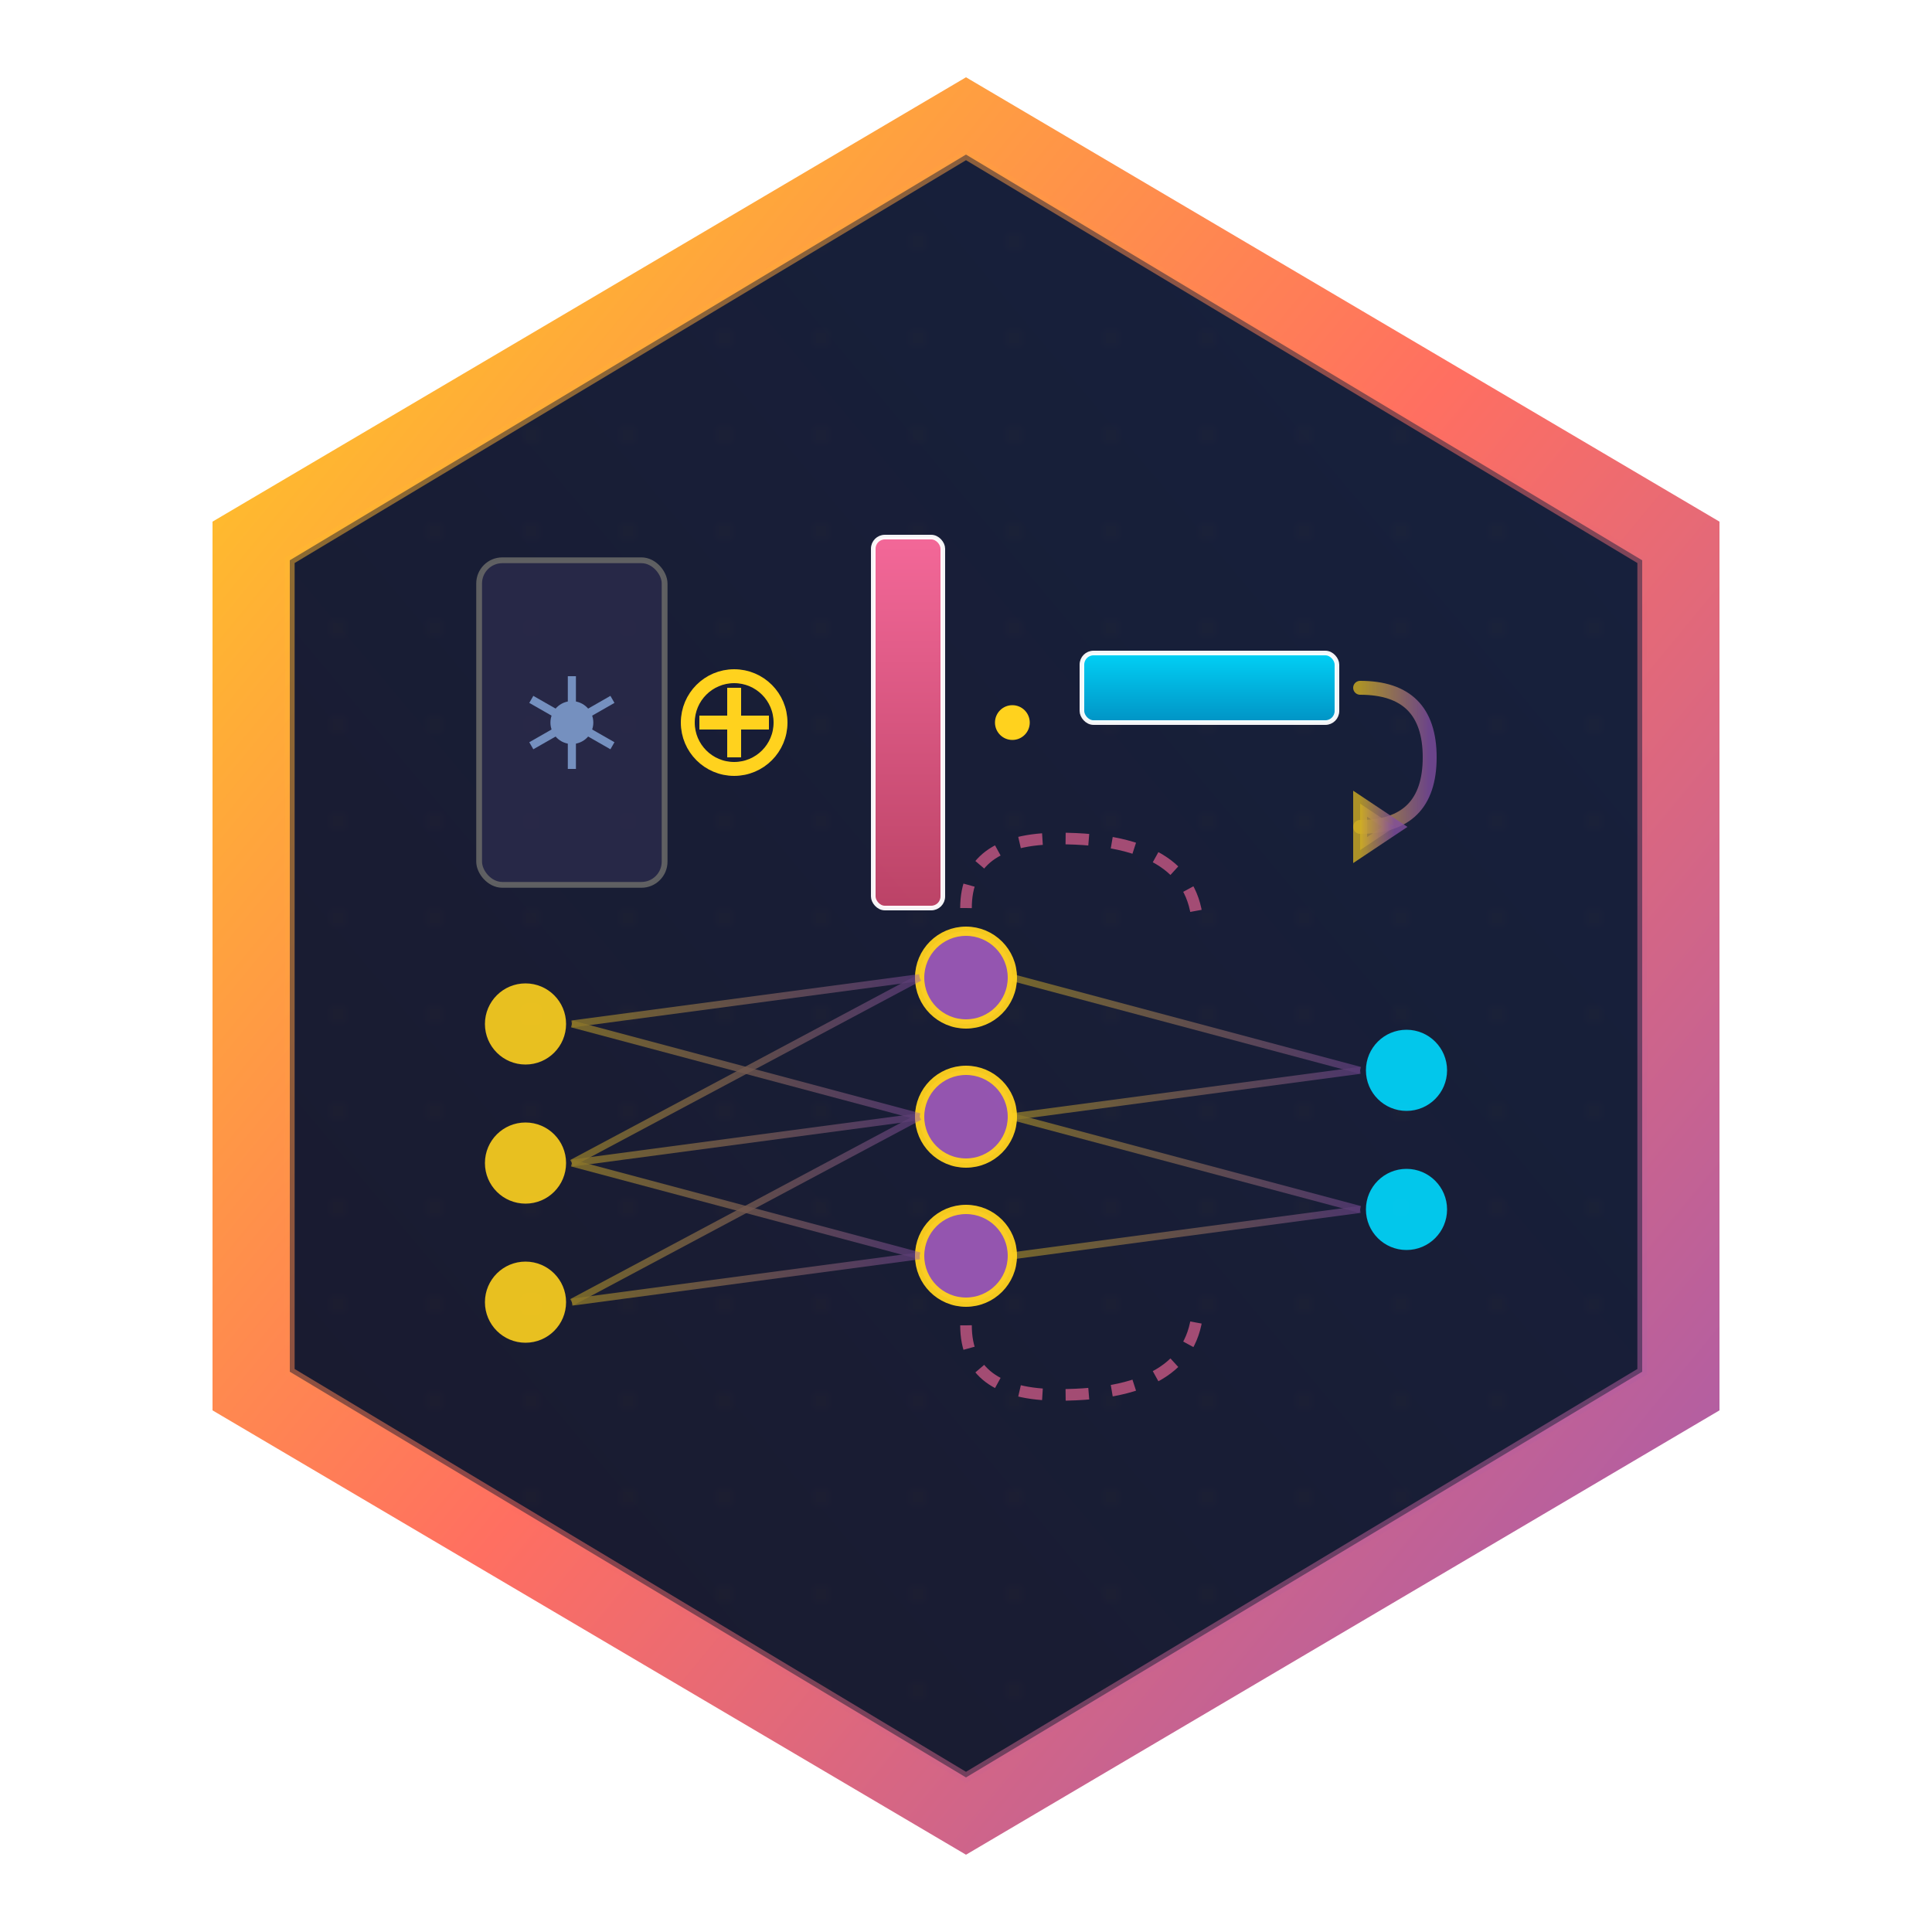 <?xml version="1.0" encoding="UTF-8"?>
<svg xmlns="http://www.w3.org/2000/svg" viewBox="0 0 200 200" width="200" height="200">
  <defs>
    <!-- Main gradient - HuggingFace yellow to Elixir purple -->
    <linearGradient id="hexGradient" x1="0%" y1="0%" x2="100%" y2="100%">
      <stop offset="0%" style="stop-color:#FFD21E;stop-opacity:1"/>
      <stop offset="50%" style="stop-color:#FF6F61;stop-opacity:1"/>
      <stop offset="100%" style="stop-color:#9B59B6;stop-opacity:1"/>
    </linearGradient>
    
    <!-- Dark inner gradient -->
    <linearGradient id="innerGradient" x1="0%" y1="100%" x2="100%" y2="0%">
      <stop offset="0%" style="stop-color:#1a1a2e;stop-opacity:1"/>
      <stop offset="100%" style="stop-color:#16213e;stop-opacity:1"/>
    </linearGradient>
    
    <!-- Neural node glow -->
    <filter id="nodeGlow" x="-100%" y="-100%" width="300%" height="300%">
      <feGaussianBlur stdDeviation="1.5" result="blur"/>
      <feMerge>
        <feMergeNode in="blur"/>
        <feMergeNode in="SourceGraphic"/>
      </feMerge>
    </filter>
    
    <!-- Matrix pattern for PEFT -->
    <pattern id="matrixPattern" width="10" height="10" patternUnits="userSpaceOnUse">
      <rect width="10" height="10" fill="none"/>
      <circle cx="5" cy="5" r="0.5" fill="rgba(255,210,30,0.2)"/>
    </pattern>
    
    <!-- Outer shadow -->
    <filter id="shadow" x="-20%" y="-20%" width="140%" height="140%">
      <feDropShadow dx="0" dy="2" stdDeviation="4" flood-color="#000" flood-opacity="0.3"/>
    </filter>
    
    <!-- Connection gradient -->
    <linearGradient id="connectionGrad" x1="0%" y1="0%" x2="100%" y2="0%">
      <stop offset="0%" style="stop-color:#FFD21E;stop-opacity:0.8"/>
      <stop offset="100%" style="stop-color:#9B59B6;stop-opacity:0.8"/>
    </linearGradient>
    
    <!-- Low-rank gradient (A matrix) -->
    <linearGradient id="loraA" x1="0%" y1="0%" x2="0%" y2="100%">
      <stop offset="0%" style="stop-color:#00D9FF;stop-opacity:1"/>
      <stop offset="100%" style="stop-color:#0099CC;stop-opacity:1"/>
    </linearGradient>
    
    <!-- Low-rank gradient (B matrix) -->
    <linearGradient id="loraB" x1="0%" y1="0%" x2="0%" y2="100%">
      <stop offset="0%" style="stop-color:#FF6B9D;stop-opacity:1"/>
      <stop offset="100%" style="stop-color:#C44569;stop-opacity:1"/>
    </linearGradient>
    
    <!-- Clip path for hexagon -->
    <clipPath id="hexClip">
      <polygon points="100,22 164,61 164,139 100,178 36,139 36,61"/>
    </clipPath>
  </defs>
  
  <!-- Background hexagon with shadow -->
  <g filter="url(#shadow)">
    <polygon 
      points="100,8 178,54 178,146 100,192 22,146 22,54" 
      fill="url(#hexGradient)"
      stroke="none"/>
  </g>
  
  <!-- Inner hexagon -->
  <polygon 
    points="100,16 170,58 170,142 100,184 30,142 30,58" 
    fill="url(#innerGradient)"
    stroke="url(#hexGradient)"
    stroke-width="1"
    stroke-opacity="0.5"/>
  
  <!-- Matrix pattern overlay -->
  <polygon 
    points="100,16 170,58 170,142 100,184 30,142 30,58" 
    fill="url(#matrixPattern)"
    opacity="0.3"/>
  
  <!-- All content clipped to hexagon -->
  <g clip-path="url(#hexClip)">
    
    <!-- PEFT Low-Rank Visualization - scaled up 20% -->
    <g transform="translate(100, 82) scale(1.2)">
      
      <!-- Original weight matrix (frozen) - left -->
      <g transform="translate(-42, -20)">
        <rect x="0" y="0" width="16" height="28" rx="2" ry="2" 
              fill="#2a2a4a" stroke="#666" stroke-width="0.5" opacity="0.9"/>
        <!-- Snowflake icon -->
        <g transform="translate(8, 14)" stroke="#88aadd" stroke-width="0.7" fill="none" opacity="0.8">
          <line x1="0" y1="-4" x2="0" y2="4"/>
          <line x1="-3.5" y1="-2" x2="3.5" y2="2"/>
          <line x1="-3.5" y1="2" x2="3.5" y2="-2"/>
          <circle cx="0" cy="0" r="1.5" fill="#88aadd"/>
        </g>
      </g>
      
      <!-- Plus symbol -->
      <g filter="url(#nodeGlow)">
        <circle cx="-20" cy="-6" r="4" fill="none" stroke="#FFD21E" stroke-width="1.2"/>
        <line x1="-20" y1="-9" x2="-20" y2="-3" stroke="#FFD21E" stroke-width="1.2"/>
        <line x1="-23" y1="-6" x2="-17" y2="-6" stroke="#FFD21E" stroke-width="1.2"/>
      </g>
      
      <!-- Matrix B (tall, thin) -->
      <g transform="translate(-8, -22)" filter="url(#nodeGlow)">
        <rect x="0" y="0" width="6" height="32" rx="1" ry="1" 
              fill="url(#loraB)" stroke="#fff" stroke-width="0.4" opacity="0.95"/>
      </g>
      
      <!-- Multiplication dot -->
      <circle cx="4" cy="-6" r="1.5" fill="#FFD21E" filter="url(#nodeGlow)"/>
      
      <!-- Matrix A (short, wide) -->
      <g transform="translate(10, -12)" filter="url(#nodeGlow)">
        <rect x="0" y="0" width="22" height="6" rx="1" ry="1" 
              fill="url(#loraA)" stroke="#fff" stroke-width="0.4" opacity="0.95"/>
      </g>
      
      <!-- Arrow showing update path -->
      <g stroke="url(#connectionGrad)" stroke-width="1.2" fill="none" opacity="0.8" stroke-linecap="round">
        <path d="M 34 -9 Q 40 -9 40 -3 Q 40 3 34 3"/>
        <polygon points="34,1 37,3 34,5" fill="url(#connectionGrad)"/>
      </g>
      
      <!-- Neural network layer - below matrices -->
      <g transform="translate(0, 28)">
        <!-- Input nodes -->
        <g filter="url(#nodeGlow)">
          <circle cx="-38" cy="-8" r="3.5" fill="#FFD21E" opacity="0.9"/>
          <circle cx="-38" cy="4" r="3.5" fill="#FFD21E" opacity="0.9"/>
          <circle cx="-38" cy="16" r="3.5" fill="#FFD21E" opacity="0.9"/>
        </g>
        
        <!-- Hidden nodes (adapted) -->
        <g filter="url(#nodeGlow)">
          <circle cx="0" cy="-12" r="4" fill="#9B59B6" stroke="#FFD21E" stroke-width="0.8" opacity="0.95"/>
          <circle cx="0" cy="0" r="4" fill="#9B59B6" stroke="#FFD21E" stroke-width="0.8" opacity="0.95"/>
          <circle cx="0" cy="12" r="4" fill="#9B59B6" stroke="#FFD21E" stroke-width="0.8" opacity="0.95"/>
        </g>
        
        <!-- Output nodes -->
        <g filter="url(#nodeGlow)">
          <circle cx="38" cy="-4" r="3.5" fill="#00D9FF" opacity="0.9"/>
          <circle cx="38" cy="8" r="3.5" fill="#00D9FF" opacity="0.9"/>
        </g>
        
        <!-- Connections - input to hidden -->
        <g stroke="url(#connectionGrad)" stroke-width="0.6" opacity="0.5">
          <line x1="-34" y1="-8" x2="-4" y2="-12"/>
          <line x1="-34" y1="-8" x2="-4" y2="0"/>
          <line x1="-34" y1="4" x2="-4" y2="-12"/>
          <line x1="-34" y1="4" x2="-4" y2="0"/>
          <line x1="-34" y1="4" x2="-4" y2="12"/>
          <line x1="-34" y1="16" x2="-4" y2="0"/>
          <line x1="-34" y1="16" x2="-4" y2="12"/>
        </g>
        
        <!-- Connections - hidden to output -->
        <g stroke="url(#connectionGrad)" stroke-width="0.6" opacity="0.5">
          <line x1="4" y1="-12" x2="34" y2="-4"/>
          <line x1="4" y1="0" x2="34" y2="-4"/>
          <line x1="4" y1="0" x2="34" y2="8"/>
          <line x1="4" y1="12" x2="34" y2="8"/>
        </g>
        
        <!-- LoRA bypass paths -->
        <g stroke="#FF6B9D" stroke-width="1" fill="none" opacity="0.6" stroke-dasharray="2,2">
          <path d="M 0 -18 Q 0 -24 8 -24 Q 20 -24 20 -16"/>
          <path d="M 0 18 Q 0 24 8 24 Q 20 24 20 16"/>
        </g>
      </g>
      
    </g>
    
  </g>
</svg>
